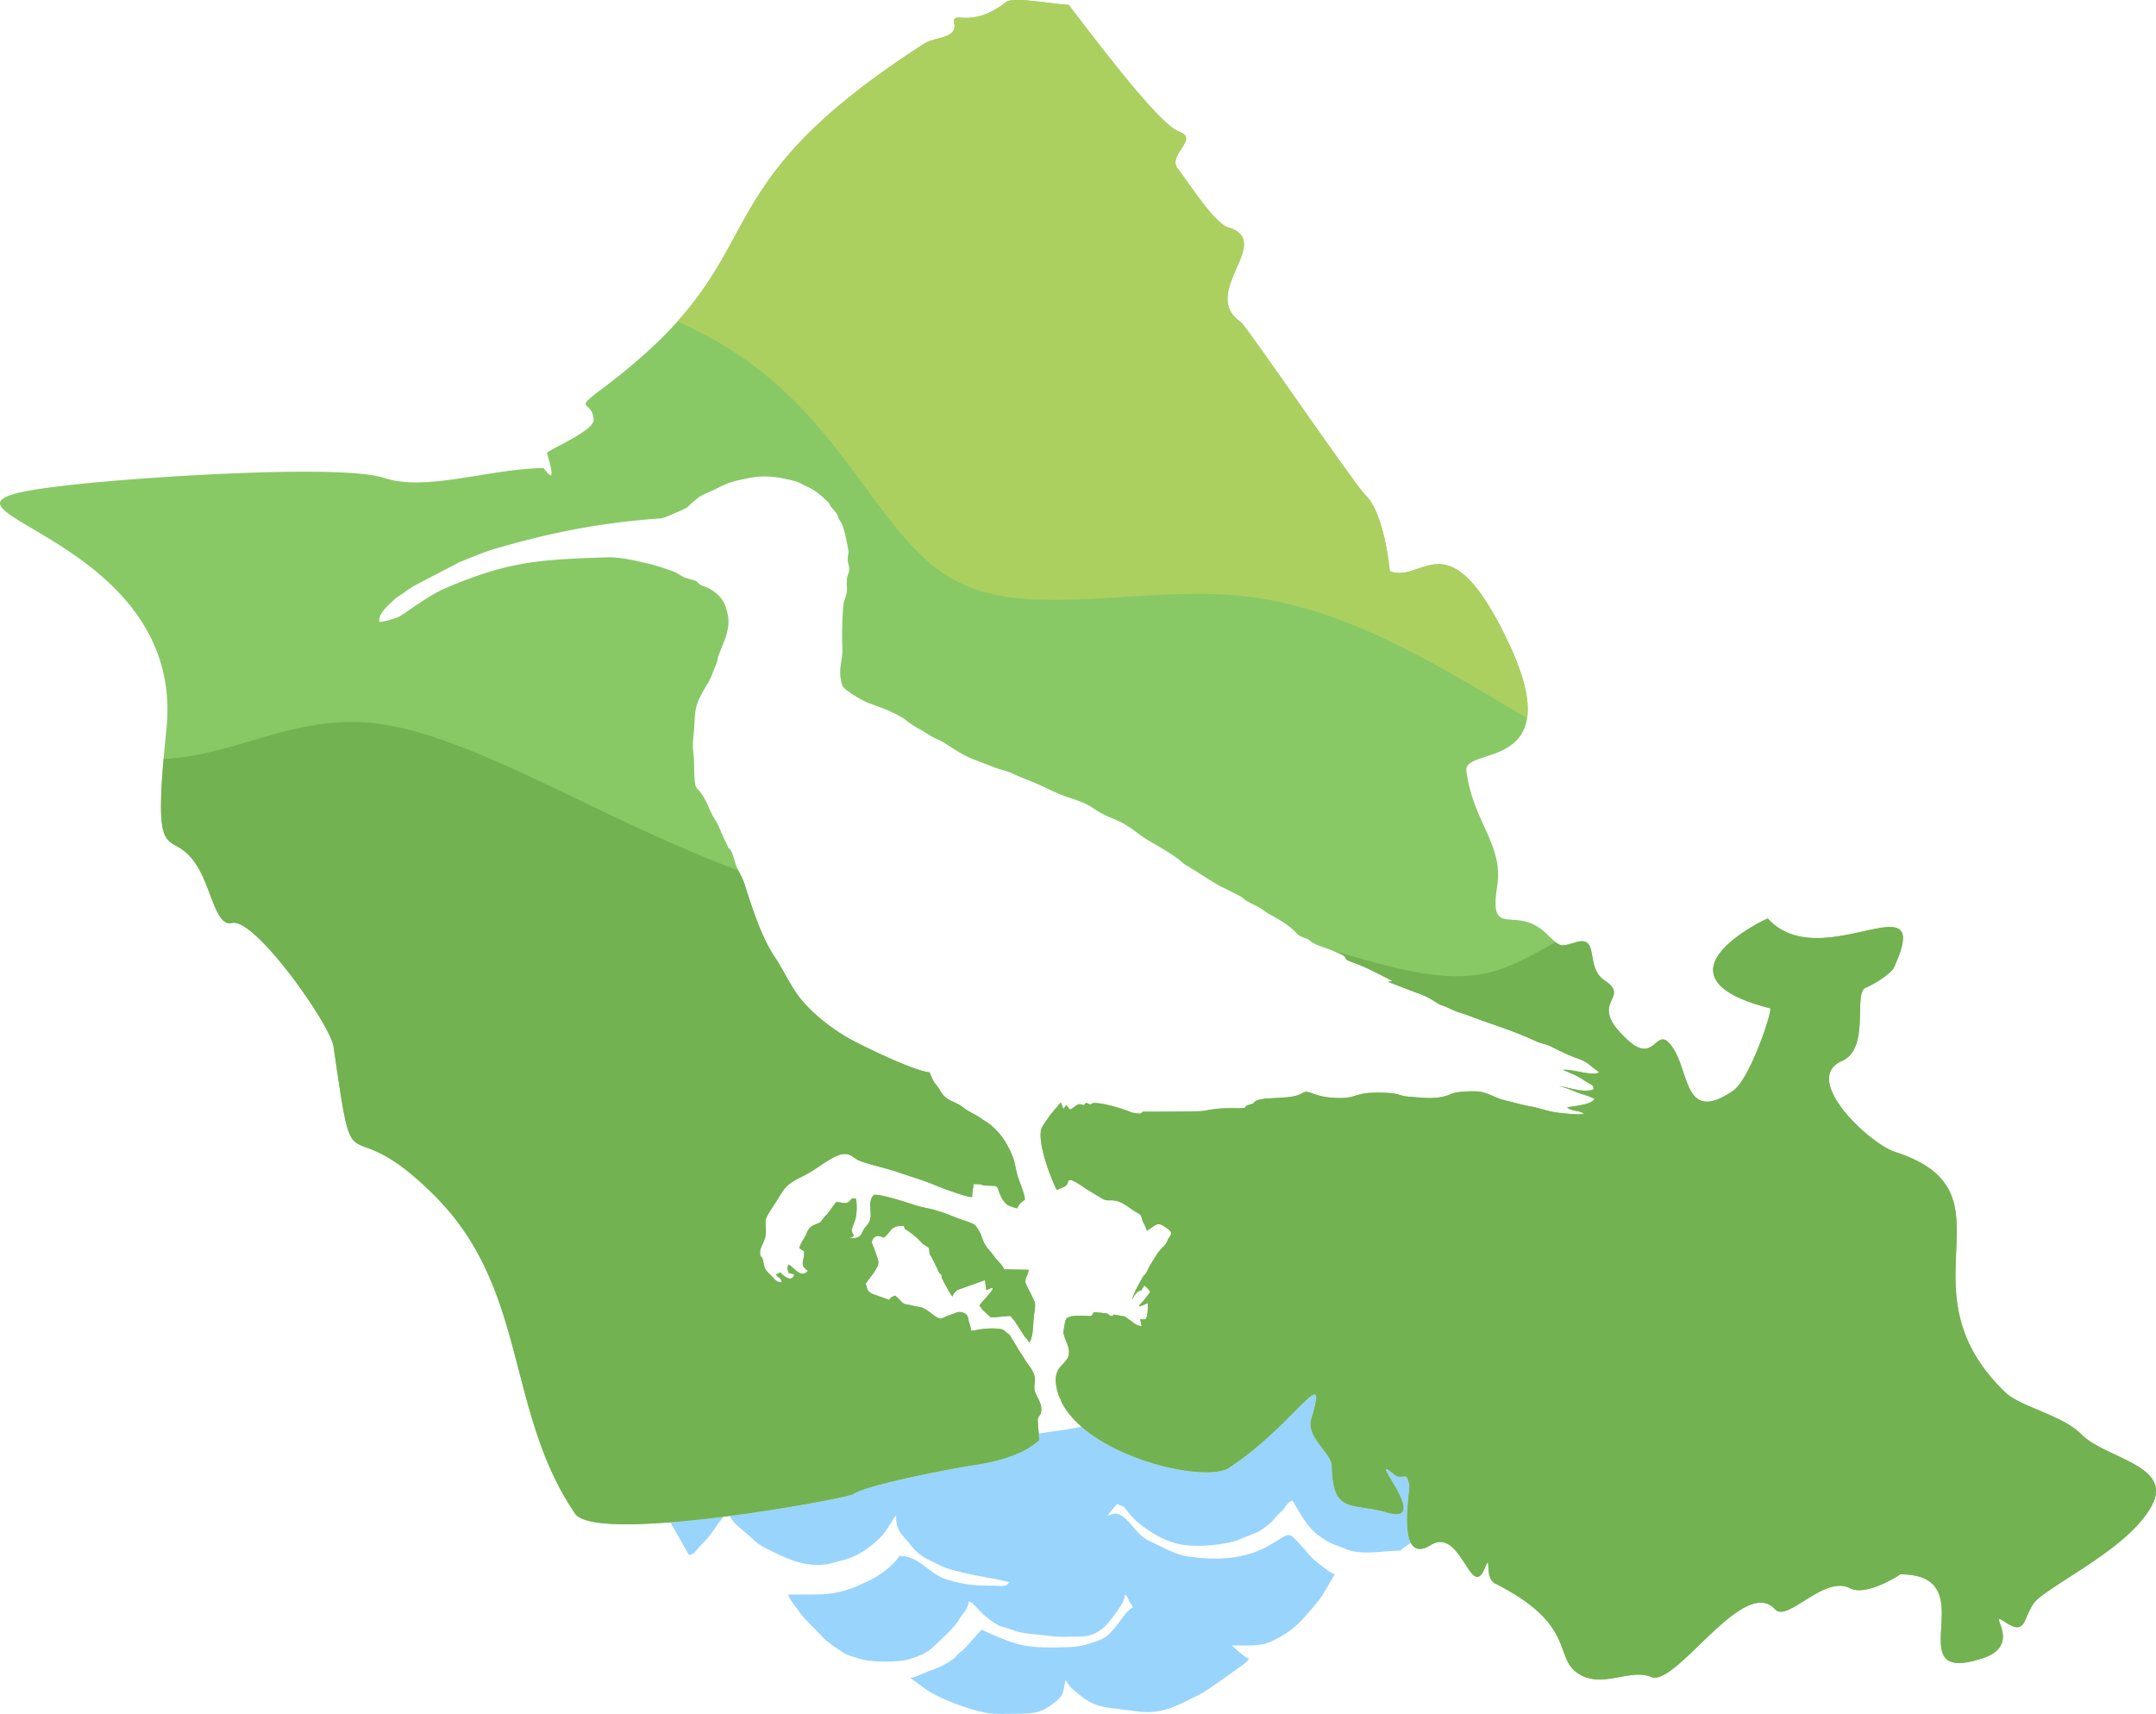 <?xml version="1.0" encoding="UTF-8"?>
<svg data-bbox="-0.049 0.008 10688.415 8498.863" viewBox="0 0 10688.39 8498.86" height="625.255" width="8.191in" xmlns="http://www.w3.org/2000/svg" shape-rendering="geometricPrecision" text-rendering="geometricPrecision" image-rendering="optimizeQuality" fill-rule="evenodd" clip-rule="evenodd" data-type="color">
    <g>
        <path d="M5362.07 7074.96c-91.51 18.84-149.82 21.87-208.68 33.41l-5.75-19.18c1.07 15.09 2.4 32.78 3.88 52.18-61.13 56.21-165.27 100.84-327.72 124.61-90.07 13.18-520.04 94.04-594.94 143.13-16.66 10.92-302.67 67.48-610.48 107.79 9.78 32.22 71.65 77.14 91.73 95.31 60.99 55.18 49.4 46.65 124.54 84.25 81.62 40.84 169.61 75.44 265.92 60.04 30.5-4.88 38.79-10.82 65.83-16.82 86.13-19.1 148.35-65.75 206.45-124.12 19.42-19.51 59.38-93.05 69.31-100.33 0 84.11 31.78 92.65 73.94 147.89 46.07 60.36 90.75 71.41 147.24 100.69 59.98 31.09 215.83 55.59 294.56 70.81 16.88 3.27 30.24 7.66 45.36 11.18-16.95 25.31-29.23 17.46-69.59 17.4-98.69-.15-146.48-3.29-235.98-29.35-95.03-27.67-137.14-118.53-238.13-118.53-36.01 53.78-94.34 93.33-150.74 123.3-12.62 6.06-20.87 8.3-33.45 14.39-134.5 65.09-217.8 53.69-368.22 53.69 7.25 27.18 37.85 60.36 54.57 84.62 31.91 46.27 77.89 82.66 114.28 124.96 19.55 22.73 80.37 63.9 109.62 81.77 19.11 11.67 47.85 18.03 70.06 25.63 63.32 21.68 202.45 20.82 257.79 2.28 83.28-27.91 92.26-38.3 158.81-102.17 26.03-24.98 61.91-59.23 80.06-89.59 16.75-28 47.95-57.95 50.84-92.69 25.85 6.9 52.29 50.3 75.84 67.7 16.17 11.94 21.45 18.38 39.02 30.57 50.68 35.18 46.2 21.61 100.82 42.71 59.49 22.98 126.88 20.79 191.19 30.64 44.1 6.76 95.09 2.13 141.23 2.42 85.86.54 132.88-49.52 175.72-111.36 19.73-28.48 47-56.63 50.4-97.49 11.65 8.53 12.86 17.21 20.22 31.98 7.89 15.82 15.44 20.21 18.93 33.26-28.31 7.56-69.26 77.45-90.28 101.11-44.14 49.66-52.13 52.78-116.96 74.43-39.48 13.18-68.83 19.11-110.15 20.34-200.63 5.99-241.65-.73-408.21-74.89-7.55-3.59-14.08-7.76-22.55-12.25-32.07 27.88-72.88 86.35-108.74 113.09-35.4 26.4 4.41 14.53-84.07 63.82-34.65 18.66-68.04 26.78-104.47 43.42-17.61 8.04-37.98 17.12-59.39 18.91l65.67 47.42c65.09 53.16 231.54 112.73 316.33 127.32 37.3 6.42 91.21 3.59 135.6 3.59 101.97 0 136.18-3.26 211.91-66.47 35.23-29.41 30.84-57.9 40.37-98.82 13.71 10.04 13.81 22.55 26.68 34.22 123.06 111.63 146.62 92.85 317.2 117.76 137.45 20.07 205.55-25.31 324.59-83.78 30.79-15.19 160.08-108.68 195.89-134.68 13.95-10.42 40.26-25.56 44.73-42.27-18.89-5.04-76.09-55.47-82.64-65.24 67.27 0 135.29 7.17 193.87-19.26 53.37-24.08 98.27-53.61 140.61-94.27 21.78-22.71 96.83-107.08 113.34-134.58l61.08-104.21c-19.2-5.13-47.18-28.53-63.49-40.9-66.17-50.2-55.91-51-105.1-103.69-67.03-71.81-47.58-61.7-154.15.19-119.58 69.44-255.88 76.93-402.57 56.32-69.91-9.82-131.16-49.08-193.03-76.64-64.1-28.57-92.04-100.87-144.46-129.59-25.29-13.86-42.19-2.14-63.76 2.89l46.87-57.52 34.99 14.82c23.27 30.37 46.91 60.01 77.23 83.71 54.27 42.43 116.89 81.26 184.4 98.33 81.44 20.6 209.36 9.8 291.63-13.14l114.5-46.44c40.72-26.17 58.22-39.91 86.81-74.12 12.38-14.81 27.08-24.99 38.59-39.71 9.61-12.28 18.72-33.44 42.77-39.87 35.9 60.46 70.46 130.94 127.97 172.15 68.05 48.76 67.7 39.62 133.07 67.02 83.35 34.93 185.71 8.76 273.97 8.76 3.09-5.84 22.69-19.68 51.57-38.08-39.26-74.86-5.12-265.56-7.59-282.38-12.62-85.66-33.74-22.47-75.53-57.26-155-129.06 196.18 256.04-35.04 188.82-177.95-51.74-269.01 10.63-274.08-230.69-1.41-67.03-129.37-141.07-101.09-235.11 89.84-298.67-82 29.76-408.88 243.76-100.11 65.54-516.3-16.85-730.47-203.32zm-2038.72 473.68 92.28 162.32c27.3-2.27 38.22-27.45 55.45-44.59 72.75-72.35 68.87-91.64 116.94-145.56-89.07 11.29-179.26 21.07-264.68 27.83z" fill="#99d4fd" data-color="1"/>
        <path d="M7847.61 8311.68c-162.53-75.02-6.04-242.87-436.31-459.87-55.3-27.89-14.76-161.14-50.73-74.79-68.33 164.07-118.44-208.53-267.61-115.41-173.1 108.06-102.26-268.9-105.79-292.87-12.62-85.66-33.74-22.47-75.53-57.26-155-129.06 196.18 256.04-35.04 188.82-177.95-51.74-269.01 10.63-274.08-230.69-1.41-67.03-129.37-141.07-101.09-235.11 89.84-298.67-82 29.76-408.88 243.76-120.26 78.73-696.72-55.98-831.06-328.21-1.51-7.56-4.3-14.45-9.55-21.64-8.8-22.17-14.73-45.18-17.19-69.03-11.82-114.51 102.54-88.03 51.67-206.27-7.42-17.25-12.19-32.56-14.74-46.21 4.09-28.62 9.17-58.07 12.43-63.93 15.48-27.76 97.03-15.42 128-17.56 3.39-5.97 6.87-12.29 10.63-18.39 22.32 1.2 45.52 3.76 68.44 6.98 7.13 8.25 10.57 11.44 25.32 11.68l4.07-7.2c19.83 3.24 39.03 6.76 56.87 10.1 6.78 4.91 13.34 9.86 19.62 14.22 21 14.58 37.63 32.42 62.64 32.99-2.1-14.15-5.46-22.14-7.1-34.1 14.23 1.75 23.7 1.79 26.51-1.03 13.04-13.03 10.99-57.7 10.99-79.22-17.14 8.56-31.01 14.06-42.2 17.07.32-12.96 8.93-8.82 46.05-60.69 8.2-11.46.3 3.74 7.53-11.77-6.7-13.2-17.5-22.51-28.39-31.39l-11.18 16.82c-15.35 22.42 11.32-6.52-5.36 6.18l-8.35 4.19c-1.16.64-4.83 2.42-5.96 3.15-15.45 9.94-22.49 27.36-30.16 39.91 7.04-29.56 30.72-73.77 58.11-119.77 5.11-3.81 9.53-8.36 12.75-14.11l17.65-35.63c13.83-22.24 27.43-43.79 39.33-63.2 2.22-2.38 4.91-5.46 8.2-9.48 11.83-14.42 28-26.54 36.15-42.29 5.6-10.84 1.57-7.74 8.07-18.23 9.35-15.08 28.15-29.08-7.94-52.26-20.96-13.46-35.08-27.47-58.08-13.87l-40.18 27.04c-5.92-21.23-19.23-40.49-22.45-50.99-10.72-34.98-6.63-26.23-36.42-44.62-33.96-20.97-63.57-49.82-106.52-54.77-12.59-1.45-25.66.57-38.03-1.56-.33-.06-12.78-4.01-12.88-4.05l-83.67-50.42c-14.35-9.89-66.81-47.94-82.8-44.87-9.87 1.9-6.75 6.93-11.62 17.38-7.64 16.44-29.45 20.73-52.77 31.96-28.96-57.27-93.05-221.56-77.94-298.94 2.81-14.38 34.65-57.02 45.01-72.45 4.88-7.26 3.08-4.91 7.81-9.65l45.05-53.62 12.34 31.69c8.66-7.28-.26 1.2 7.26-7.97l8.09-10.63c9.84 12.32 15.35 28.9 27.58 17.75l24.7-17.67c13.85-4.02 8.6-7.38 34.08.63.78-.81 1.62-3.56 1.92-2.76l7.79-7.21c7.79-2.14 10.91 3.14 15.93 4.46 22.56 5.92-.3-6.51 34.93-4.98 42.19 1.84 122.21 25.22 161.11 40.43 13.17 5.15 21.65 8.75 36.64 10.38 17.22 1.87 25.57 4.06 33.1-7.97 45.24 0 282.18.56 307.34-4.5 55.49-11.15 84.4-13.02 145.04-12.89 12.21.03 26.94.7 38.86-.05 29.33-1.85 15.79-5.74 20.2-10.58l27.25-10.04c24.3-7.55 1.67-3.65 26.69-16.9 34.55-18.3 147.87-6.41 206.75-27.8 26.32-9.56 30.04-23.01 62.34-10.65 43.42 16.61 78.44 24.05 130.97 25.58 74.76 2.17 82.52-14.5 139.04-23.22 31.8-4.91 115.59-4.25 147.51 2 23.63 4.63 36.68 12.11 65.42 14.37 24.24 1.91 51.41 4.04 75.33 5.85 47.04 3.54 99.63-.84 135.8-18.85 24.52-12.21 116.18-17.22 149.69-10.42 40.85 8.3 78.09 32.73 116 41.26 45.67 10.29 83.75 23 130.18 30.95 48.94 8.37 67.59 20.36 127.34 29.83 20.57 3.26 123.2 13.76 134.91 6.48-10.74-10.69-24.11-11.27-41.06-14.96-14.34-3.12-31.16-6.88-41.1-16.93 40.03-7.91 116.41-11.61 136.61-42.05l-36.81-15.96c-47.79-11.7-92.92-37.69-141.2-47.26 44.81 3.27 118.12 35.92 172.52 16.34.26-22.65-9.16-22.03-28.35-33.56-28.61-17.2-47.77-31.91-78.12-43.69l-46.57-20.39c45.12-1.08 87.42 13.51 131.98 17.89 15.47 1.52 36.37 3.94 48.19-5.9l-24.3-18.18c-35.93-27.72-35.85-33.02-87.47-51.67-45.38-16.39-89.01-38.74-128.76-58.38-21.71-10.73-46.19-13.36-67.94-23.3-134.6-61.51-205.67-78.29-340.02-129.76-21.59-8.27-46.51-14.01-68.03-23.37-26.59-11.56-36.22-18.09-67.38-28.29-17.19-5.63-52.2-38.58-124.74-62.25l-136.35-52.05 21.12-5.01c-66.39-32.63-130.13-69.24-200.24-92.93l-24.37-10.39c-20.15-19.04 8.1-16.8-89.99-53.7-25.34-9.53-62.92-21.17-83.38-33.89-15.49-9.64-9.99-13.23-34.98-21.59-56.57-18.93-21.35-18.64-103.51-74.87-26.63-18.22-47.37-28.75-75.51-44.53-15.26-7.42-27.71-23.26-73.91-45.29-63.06-30.08-45.61-31.07-72.43-44.77l-78.11-39.32c-36.68-15.32-143.12-87.85-181.91-109.72-16.66-9.4-19.68-13.19-32.44-24.06-57.13-48.7-156.18-94.13-211.19-136.72-109.81-85-128.67-61.27-222.62-125.42-51.57-35.21-102.77-43.33-162.63-67.95-56.26-23.14-98.74-47.58-159.52-70.83-32.51-12.44-52.21-21.44-82.48-34.9-29.44-13.09-57.87-17.51-88.02-29.38-127.79-50.27-124.41-42.17-234.45-113.8-43.88-28.56-47.35-19.49-111.46-62.38-11.14-7.44-23.26-12.83-36.06-20.48-45.15-26.96-47.62-34.14-66.98-46.19-46.83-29.12-104.88-51.72-163.03-71.86-36.71-12.72-131.44-68.08-138.24-90.46-26.36-86.85 4.88-113.77-.01-198.56-2.32-40.17-.59-191.82 9.83-221.87 20.45-58.96 11.04-41.65 12.68-104.42.5-19.27 10.73-27.25 11.47-48.14.82-23.18-5.55-27.6-7-47.53-1.94-26.86 6.42-31.68 2.2-53.96-6.75-35.67-20.24-109.72-35.74-134.16-23.77-37.45-8.71-20.69-20.26-40.71-4.91-8.51-17.5-22.03-25.28-31.53-16.65-20.35-5.84-15.68-18.76-28.4-25.82-25.4-64.31-59.26-99.63-74.69-33.31-14.54-36.99-22.57-80.06-33.01-70.58-17.11-136.84-26.9-212.37-11.35-88.62 18.24-92.36 18.44-172.99 58.11-25.39 12.5-58.28 24.04-78.07 39.37-81.26 62.98-17.53 33.74-142.36 88.18-41.41 18.06-46.68 13.93-95.17 18.11-288.12 24.84-516.49 72.8-777.16 149.2-52.88 15.5-117.68 43.94-170.17 64.56l-228.57 119.36c-24.28 15.44-43.26 29.85-66.91 46.16-17.93 12.37-17.97 10.14-34.46 26.49-25.72 25.51-70.27 60.76-67.02 103.21 26.66.82 73.56-15.24 97.54-24.88 15.41-6.19 149.54-106.88 222.67-138.27 310.17-133.14 460.54-145.71 806.53-156.26 73.2-2.23 142.53 16.59 209.31 31.42 23.67 5.26 115.54 33.46 137.14 45.46 15.09 8.37 21.68 13.8 36.07 20.64 13.29 6.32 31.08 9.9 46.01 14.68 31.82 10.18 16.48 10.37 37.19 23.8 11.29 7.32 28.12 10.27 42.6 18.24 41.8 23.03 71.14 52.44 84.67 98.11 16.43 55.45 15.54 81.16-1.03 140.48-.32 1.16-.6 2.33-.96 3.45l-37.2 94.01c-6.1 23.05-2.41 22.41-11.95 44.14-10.65 24.26-24.2 64.77-36.75 85.25-82.28 134.33-59.48 128.41-75.5 282.25-5.08 48.74 3.45 67.17 4.21 108.85 3.21 176.21 7.47 102.9 53.04 187.1 28.04 51.83 15.57 45.28 60.3 118.14 7.46 12.16 13.23 27.19 19.12 41.75 12.75 31.55 27.7 57.71 38.42 83.41 19.14 9.71 28.62 62.75 38.41 87.51 12.84 32.49 28.96 54.53 40.58 89.96 40.58 123.87 82.96 265.84 157.31 373.45 20.82 30.13 60.52 109.17 98.92 166.36 62.27 92.74 185.2 187.87 286.28 240.05 76.91 39.71 294.53 145.97 374.48 154.93 7.81 13.87 12.29 30.3 21.28 45.12 8.58 14.15 21.18 25.92 29.23 40.53 35.75 64.87 69.1 50.22 118.68 90.04 24.53 19.7 57.8 31.84 86.4 52.76 13.65 9.98 29.65 17.56 42.03 27.67 54.93 44.83 85.31 89.43 114.36 159.46 13.75 33.16 16.43 73.73 29.2 109.96 9.23 26.19 32.61 82.43 31.95 106.37-19.36 14.23-26.43 18.69-38.19 42.81-15.14-3.62-46.04-13.23-54.86-22.69-41.75-44.74-32.02-84.36-54.7-88.55l-50.71-2.12c-27.12-5.05-11.13-6.7-56.44-7.02.16 22.91-6.06 35.24-6.13 64.25-28.27 1.32-158.28-47.91-186.69-60.05-59.73-25.53-125.13-43.09-187.14-65.08-44.55-15.8-165.82-43.39-193.32-58.95-28.41-16.08-45.56-40.25-92.54-24.19-47.35 16.18-112.8 69.17-158.67 93.88-70.28 37.86-95.54 40.72-138.77 113.41-17.63 29.64-30.89 48.23-48.78 77.31-28.7 46.63-15.05 42.51-17.28 102.25-1.6 42.83-28.07 66.79-28.29 96.01-.23 31.52 10.41 13.13 15.72 43.98 8.43 49.03 16.14 45.96 47.54 79.46 14.08 15.02 17.19 21.9 43.04 25.73-2.55-29.93-13.02-15.44-26.79-40.08l21.29-9.78c14.86 17.1 59.4 53.42 68.19 9.19l-27.04-6.39c-5.92-19.06-9.25-23.07-.64-42.38l16.98 12.46c23.08 19.88 50.03 52.27 79.18 18.91-46.44-32.06-15.62-42.06-19.48-97.8-10.71-6.3-12.27-4.61-22.86-15.29 5.31-24.99 22.46-42.52 33.09-67.36 13.56-31.69 19.92-39.48 52.46-52.07 18.05-6.99 18.02-7.12 27.51-20.22 11.09-15.3 11.16-15.06 24.26-27.93l44.15-59.32c23.71-1.84 40.61 9.98 58.58 1.11 18.34-9.05 10.42-24.64 39.36-18.76 7.08 23.92 5.71 76.85-2.49 103.25-4.57 14.73-11.13 28.49-15.13 42-6.74 22.72 3.38 20.86 7.23 38.4-10.88 11.77-3.74 5.26-20.73 11.62 28.31 2.66 50.29-1.72 59.86-21.47 16.79-34.68 13.28-23.26 32.71-49.88 31.42-43.05-11.23-101.08 27.87-142.2 25.14-7.75 165.78 37.44 198.4 48.55 34.27 11.67 66.47 15.65 100.85 25.29 35.35 9.9 64.68 20.26 96.81 33.78 31.18 13.12 63.38 21.31 92.17 34.07 18.18 8.06 21.03 17.41 31.74 33.73 12.45 18.97 14.59 33.48 23.66 55 .39.92.95 2.04 1.36 2.94.41.89.98 2.01 1.4 2.88 11.73 24.2 27.77 38.1 44.16 59.99 4.14 5.52 8.11 11.23 13.05 17.27 14.31 17.47 33.93 33.55 41.63 55.45l122.06 2.07c-.97 26.8-19.17 38.3-15.3 64.35l9.1 21.01c2.89 5.55 5.79 11.2 8.88 17.25 43.91 86.16 28.01 52.9 20.87 162.29-1.94 29.7-3.75 71.98-19.48 94.88-6.45-3.49-2.49-3.65-9.99-13.58-5.72-7.58-13.35-14.13-14.72-15.95l-8.01-13.54c-.51-.83-1.26-1.87-1.77-2.69l-34.36-53.38c-10.81-16.87-16.41-18.91-24.35-31.45-39.13.2-60.46 6.52-97.52 6.76-19.99-16.9-36.1-31.58-45.85-42.44-2.95-5.87-6.16-10.59-10.11-14.89-.11-.47-.2-.93-.2-1.33 0-9.4 84.12-87.25 60.37-87.25-3.36 0-13.29 4.72-27.09 11.39-1.18-12.98-4.88-29.48-6.35-50.09l-137.05 48.95c-12.2 10.69-19.59 17.81-24.37 31.87a41.088 41.088 0 0 1-6.29-7.77c-18.89-30.12-33.87-58.17-46.99-84.47l-1.62-16.96c-3.59-1.84-6.71-3.84-9.57-5.9-16.92-35.11-31.39-67.02-48.85-96.55l-.52-4.29c-3.41-30.27 3.18-21.31-34.65-45.71-21.91-25.87-49.5-50.02-87.56-73.17l-.5.5-3.51-15.15c-70.23-4.17-60.85 28.55-100.61 57.97-1.15-.32-2.71-2.42-3.25-1.46l-12.73-5c-14.33-3.67-28.72-.81-37.42 12.84l-2.89 5.32c-6.8 17.59 5.17 28.82 9.53 44.72l15.48 44.38c7.89 21.01 4.97 32.96-4.15 49.88-.52.97-1.13 2.03-1.65 2.97-.51.92-1.1 2.02-1.62 2.92-15.15 26.39-35.08 47.3-51.08 72.95 6.07 12.92 4.63 25.97 16.88 38.24.7.7 1.62 1.57 2.38 2.2 12.12 10.13 28.32 13.21 42.6 18.74 5.75 2.22 13.43 4.55 19.68 6.82 1.29.47 4.83 1.86 6.1 2.33.96.35 2.11.8 3.07 1.16l3.1 1.12 23.33 8.55c7.07-14.15 14.63-15.99 29.18-21.51 11.16 8.78 21.35 19.77 30.14 29.37 14.61 15.95 29.47 13.66 46.86 18.25 50.82 13.43 49.35 1.45 95.49 35.26 14.92 10.93 22.77 19.86 41.84 28.16 1.17.51 4.48 1.97 5.67 2.25 11.49 2.66 24.8-7.13 36.29-11.22l28.71-10.72c20.7-7.8 33.3-15.34 57.16-4.54 21.12 9.56 17.5 23.76 24.58 46.45 4.88 15.64 7.3 22.47 10.26 40.56 15.21.37 29.41-4.22 41.09-6.02 34.39-5.29 80.38-7.76 115 .23a827.158 827.158 0 0 1 36.21 29.12l4.04 7.68 28.12 45.89c.55.87 4.34 6.97 4.98 8.09.48.84 1.04 1.99 1.52 2.84 11.8 21.3 26.38 37.27 36.79 59.24l15.71 22.14c60.43 78.86 13.67 89.89 36.33 142.21 9.61 22.2 31.78 54.83 27.42 87.92-3.29 24.97-14.68 22.23-16.9 39.94-.83 6.63 2.17 48.15 6.42 103.71-61.13 56.21-165.27 100.84-327.72 124.61-90.07 13.18-520.04 94.04-594.94 143.13-35.22 23.08-1273.74 250.15-1378.15 96.31-345.38-508.89-231.71-1108.84-692.35-1572.7-464.15-467.4-394.26 18.79-504.81-743.13-15.83-109.14-390.74-641.15-503.84-612.79-72.76 18.25-97.71-141.07-154.95-251.34-139.91-269.55-249.32 61.65-169.66-708.68C933.1 2571.97-731.66 2519.29 390.15 2400.41c342.53-36.3 1305.99-99.48 1513.47-30.51 208.92 69.44 520.64-45.5 790.82-48.86 42 53.42 56.06 58.56 17.24-74.05-3.73-12.73 235.18-109.24 231.44-166.12-6.75-102.63-111.35-38.1 48.71-158.3 901.29-676.87 406.3-943.63 1589.68-1706 55.91-36.02 162.12-22.38 149.56-99.74-12.06-74.26 76.69 34.68 256.41-106.69 35.6-28 231.84 10.67 310.29 14.04 87.03 110.2 441.21 591.69 548 628.93 101.67 35.45-61.17 114.94-6.84 183.7 51.81 65.58 180.78 270.4 249.64 290.81 232.81 69.01-147.22 325.36 62.51 469.07 26.5 18.16 564.39 806.77 619 859.49 94.16 90.89 119.83 375.86 119.88 375.88 162.91 67.51 290.42-277.99 589.04 356.24 305.26 648.31-226.14 507.53-209.29 634.69 33.98 256.27 184.71 364.82 152.63 571.35-42.33 272.57 89.07 86.32 244.4 235.72 71.29 68.56 64.58 66.62 146.08 42.32 118.54-35.35 44.67 124.8 140.29 188.08 143.1 94.71-100.85 102.89 121.21 301.09 139.39 124.41 135.46-101.99 224.51 43.44 77 125.75 56.16 364.65 292.36 204.5 85.65-58.07 199.39-405.63 184-409.54-627.85-159.37-13.1-447.23-11.38-445.34 264.01 291.77 833.11-212.31 625.58 243.19-11.3 24.81-82.81 75.75-139.74 99.54-64.87 27.1 24.25 300.98-117.81 363.53-206.02 90.7 136.74 410.45 261.61 450.83 624.52 201.97 5.52 672.83 549.14 1194.08 72.09 69.12 284.67 113.56 375.31 206.37 115.9 118.68 449.31 152.32 353.31 346.19-97.2 196.29-425.94 356.81-561.34 464.14-87.26 69.18-49.21 200.71-166.65 122.93-109.16-72.3 98.63 108.48-116.01 178.3-434.8 141.44 27.91-416.87-405.85-416.87 0 0-167.1 111.57-249.44 68.98-129.88-67.18-310.8 172.22-372.35 104.21-154.66-170.9-490.88 386.89-613.19 335.79-99.07-41.39-226.96 47.5-338.81-4.08v-.02z" fill="#88c966" fill-rule="nonzero" data-color="2"/>
        <path d="M3359.06 1593.42c410.54-459.04 250.89-750.93 1222.5-1376.87 55.91-36.02 162.12-22.38 149.56-99.74-12.06-74.26 76.69 34.68 256.41-106.69 35.6-28 231.84 10.67 310.29 14.04 87.03 110.2 441.21 591.69 548 628.93 101.67 35.45-61.17 114.94-6.84 183.7 51.81 65.58 180.78 270.4 249.64 290.81 232.81 69.01-147.22 325.36 62.51 469.07 26.5 18.16 564.39 806.77 619 859.49 94.16 90.89 119.83 375.86 119.88 375.88 162.91 67.51 290.42-277.99 589.04 356.24 82.28 174.74 103.71 292.08 91.54 372.87-27.71-16.43-55.33-32.89-82.92-49.32-436.99-260.29-864.52-513.6-1352.9-559.07-488.37-45.47-1037.6 116.91-1395.78-71.74-358.18-188.64-525.33-728.31-1033.96-1091.27-102.26-72.98-218.35-138.79-345.95-196.32z" fill="#acd060" fill-rule="nonzero" data-color="3"/>
        <path d="M7847.61 8311.68c-162.53-75.02-6.04-242.87-436.31-459.87-55.3-27.89-14.76-161.14-50.73-74.79-68.33 164.07-118.44-208.53-267.61-115.41-173.1 108.06-102.26-268.9-105.79-292.87-12.62-85.66-33.74-22.47-75.53-57.26-155-129.06 196.18 256.04-35.04 188.82-177.95-51.74-269.01 10.63-274.08-230.69-1.41-67.03-129.37-141.07-101.09-235.11 89.84-298.67-82 29.76-408.88 243.76-120.26 78.73-696.72-55.98-831.06-328.21-1.51-7.56-4.3-14.45-9.55-21.64-8.8-22.17-14.73-45.18-17.19-69.03-11.82-114.51 102.54-88.03 51.67-206.27-7.42-17.25-12.19-32.56-14.74-46.21 4.09-28.62 9.17-58.07 12.43-63.93 15.48-27.76 97.03-15.42 128-17.56 3.39-5.97 6.87-12.29 10.63-18.39 22.32 1.2 45.52 3.76 68.44 6.98 7.13 8.25 10.57 11.44 25.32 11.68l4.07-7.2c19.83 3.24 39.03 6.76 56.87 10.1 6.78 4.91 13.34 9.86 19.62 14.22 21 14.58 37.63 32.42 62.64 32.99-2.1-14.15-5.46-22.14-7.1-34.1 14.23 1.75 23.7 1.79 26.51-1.03 13.04-13.03 10.99-57.7 10.99-79.22-17.14 8.56-31.01 14.06-42.2 17.07.32-12.96 8.93-8.82 46.05-60.69 8.2-11.46.3 3.74 7.53-11.77-6.7-13.2-17.5-22.51-28.39-31.39l-11.18 16.82c-15.35 22.42 11.32-6.52-5.36 6.18l-8.35 4.19c-1.16.64-4.83 2.42-5.96 3.15-15.45 9.94-22.49 27.36-30.16 39.91 7.04-29.56 30.72-73.77 58.11-119.77 5.11-3.81 9.53-8.36 12.75-14.11l17.65-35.63c13.83-22.24 27.43-43.79 39.33-63.2 2.22-2.38 4.91-5.46 8.2-9.48 11.83-14.42 28-26.54 36.15-42.29 5.6-10.84 1.57-7.74 8.07-18.23 9.35-15.08 28.15-29.08-7.94-52.26-20.96-13.46-35.08-27.47-58.08-13.87l-40.18 27.04c-5.92-21.23-19.23-40.49-22.45-50.99-10.72-34.98-6.63-26.23-36.42-44.62-33.96-20.97-63.57-49.82-106.52-54.77-12.59-1.45-25.66.57-38.03-1.56-.33-.06-12.78-4.01-12.88-4.05l-83.67-50.42c-14.35-9.89-66.81-47.94-82.8-44.87-9.87 1.9-6.75 6.93-11.62 17.38-7.64 16.44-29.45 20.73-52.77 31.96-28.96-57.27-93.05-221.56-77.94-298.94 2.81-14.38 34.65-57.02 45.01-72.45 4.88-7.26 3.08-4.91 7.81-9.65l45.05-53.62 12.34 31.69c8.66-7.28-.26 1.2 7.26-7.97l8.09-10.63c9.84 12.32 15.35 28.9 27.58 17.75l24.7-17.67c13.85-4.02 8.6-7.38 34.08.63.78-.81 1.62-3.56 1.92-2.76l7.79-7.21c7.79-2.14 10.91 3.14 15.93 4.46 22.56 5.92-.3-6.51 34.93-4.98 42.19 1.84 122.21 25.22 161.11 40.43 13.17 5.15 21.65 8.75 36.64 10.38 17.22 1.87 25.57 4.06 33.1-7.97 45.24 0 282.18.56 307.34-4.5 55.49-11.15 84.4-13.02 145.04-12.89 12.21.03 26.94.7 38.86-.05 29.33-1.85 15.79-5.74 20.2-10.58l27.25-10.04c24.3-7.55 1.67-3.65 26.69-16.9 34.55-18.3 147.87-6.41 206.75-27.8 26.32-9.56 30.04-23.01 62.34-10.65 43.42 16.61 78.44 24.05 130.97 25.58 74.76 2.17 82.52-14.5 139.04-23.22 31.8-4.91 115.59-4.25 147.51 2 23.63 4.63 36.68 12.11 65.42 14.37 24.24 1.91 51.41 4.04 75.33 5.85 47.04 3.54 99.63-.84 135.8-18.85 24.52-12.21 116.18-17.22 149.69-10.42 40.85 8.3 78.09 32.73 116 41.26 45.67 10.29 83.75 23 130.18 30.95 48.94 8.37 67.59 20.36 127.34 29.83 20.57 3.26 123.2 13.76 134.91 6.48-10.74-10.69-24.11-11.27-41.06-14.96-14.34-3.12-31.16-6.88-41.1-16.93 40.03-7.91 116.41-11.61 136.61-42.05l-36.81-15.96c-47.79-11.7-92.92-37.69-141.2-47.26 44.81 3.27 118.12 35.92 172.52 16.34.26-22.65-9.16-22.03-28.35-33.56-28.61-17.2-47.77-31.91-78.12-43.69l-46.57-20.39c45.12-1.08 87.42 13.51 131.98 17.89 15.47 1.52 36.37 3.94 48.19-5.9l-24.3-18.18c-35.93-27.72-35.85-33.02-87.47-51.67-45.38-16.39-89.01-38.74-128.76-58.38-21.71-10.73-46.19-13.36-67.94-23.3-134.6-61.51-205.67-78.29-340.02-129.76-21.59-8.27-46.51-14.01-68.03-23.37-26.59-11.56-36.22-18.09-67.38-28.29-17.19-5.63-52.2-38.58-124.74-62.25l-136.35-52.05 21.12-5.01c-66.39-32.63-130.13-69.24-200.24-92.93l-24.37-10.39c-18.95-17.91 4.89-16.99-73.79-47.52 252.06 71.49 526.48 161.21 755.33 114.23 118.97-24.42 225.64-85.79 351.57-155.83 29.39 23.83 42.28 17.94 101.08.41 118.54-35.35 44.67 124.8 140.29 188.08 143.1 94.71-100.85 102.89 121.21 301.09 139.39 124.41 135.46-101.99 224.51 43.44 77 125.75 56.16 364.65 292.36 204.5 85.65-58.07 199.39-405.63 184-409.54-627.85-159.37-13.1-447.23-11.38-445.34 264.01 291.77 833.11-212.31 625.58 243.19-11.3 24.81-82.81 75.75-139.74 99.54-64.87 27.1 24.25 300.98-117.81 363.53-206.02 90.7 136.74 410.45 261.61 450.83 624.52 201.97 5.52 672.83 549.14 1194.08 72.09 69.12 284.67 113.56 375.31 206.37 115.9 118.68 449.31 152.32 353.31 346.19-97.2 196.29-425.94 356.81-561.34 464.14-87.26 69.18-49.21 200.71-166.65 122.93-109.16-72.3 98.63 108.48-116.01 178.3-434.8 141.44 27.91-416.87-405.85-416.87 0 0-167.1 111.57-249.44 68.98-129.88-67.18-310.8 172.22-372.35 104.21-154.66-170.9-490.88 386.89-613.19 335.79-99.07-41.39-226.96 47.5-338.81-4.08v-.02zM3660.57 4316.59c10.33 21.08 21.32 39.91 29.87 65.99 40.58 123.87 82.96 265.84 157.31 373.45 20.82 30.13 60.52 109.17 98.92 166.36 62.27 92.74 185.2 187.87 286.28 240.05 76.91 39.71 294.53 145.97 374.48 154.93 7.81 13.87 12.29 30.3 21.28 45.12 8.58 14.15 21.18 25.92 29.23 40.53 35.75 64.87 69.1 50.22 118.68 90.04 24.53 19.7 57.8 31.84 86.4 52.76 13.65 9.98 29.65 17.56 42.03 27.67 54.93 44.83 85.31 89.43 114.36 159.46 13.75 33.16 16.43 73.73 29.2 109.96 9.23 26.19 32.61 82.43 31.95 106.37-19.36 14.23-26.43 18.69-38.19 42.81-15.14-3.62-46.04-13.23-54.86-22.69-41.75-44.74-32.02-84.36-54.7-88.55l-50.71-2.12c-27.12-5.05-11.13-6.7-56.44-7.02.16 22.91-6.06 35.24-6.13 64.25-28.27 1.32-158.28-47.91-186.69-60.05-59.73-25.53-125.13-43.09-187.14-65.08-44.55-15.8-165.82-43.39-193.32-58.95-28.41-16.08-45.56-40.25-92.54-24.19-47.35 16.18-112.8 69.17-158.67 93.88-70.28 37.86-95.54 40.72-138.77 113.41-17.63 29.64-30.89 48.23-48.78 77.31-28.7 46.63-15.05 42.51-17.28 102.25-1.6 42.83-28.07 66.79-28.29 96.01-.23 31.52 10.41 13.13 15.72 43.98 8.43 49.03 16.14 45.96 47.54 79.46 14.08 15.02 17.19 21.9 43.04 25.73-2.55-29.93-13.02-15.44-26.79-40.08l21.29-9.78c14.86 17.1 59.4 53.42 68.19 9.19l-27.04-6.39c-5.92-19.06-9.25-23.07-.64-42.38l16.98 12.46c23.08 19.88 50.03 52.27 79.18 18.91-46.44-32.06-15.62-42.06-19.48-97.8-10.71-6.3-12.27-4.61-22.86-15.29 5.31-24.99 22.46-42.52 33.09-67.36 13.56-31.69 19.92-39.48 52.46-52.07 18.05-6.99 18.02-7.12 27.51-20.22 11.09-15.3 11.16-15.06 24.26-27.93l44.15-59.32c23.71-1.84 40.61 9.98 58.58 1.11 18.34-9.05 10.42-24.64 39.36-18.76 7.08 23.92 5.71 76.85-2.49 103.25-4.57 14.73-11.13 28.49-15.13 42-6.74 22.72 3.38 20.86 7.23 38.4-10.88 11.77-3.74 5.26-20.73 11.62 28.31 2.66 50.29-1.72 59.86-21.47 16.79-34.68 13.28-23.26 32.71-49.88 31.42-43.05-11.23-101.08 27.87-142.2 25.14-7.75 165.78 37.44 198.4 48.55 34.27 11.67 66.47 15.65 100.85 25.29 35.35 9.9 64.68 20.26 96.81 33.78 31.18 13.12 63.38 21.31 92.17 34.07 18.18 8.06 21.03 17.41 31.74 33.73 12.45 18.97 14.59 33.48 23.66 55 .39.92.95 2.04 1.36 2.94.41.89.98 2.01 1.4 2.88 11.73 24.2 27.77 38.1 44.16 59.99 4.14 5.52 8.11 11.23 13.05 17.27 14.31 17.47 33.93 33.55 41.63 55.45l122.06 2.07c-.97 26.8-19.17 38.3-15.3 64.35l9.1 21.01c2.89 5.55 5.79 11.2 8.88 17.25 43.91 86.16 28.01 52.9 20.87 162.29-1.94 29.7-3.75 71.98-19.48 94.88-6.45-3.49-2.49-3.65-9.99-13.58-5.72-7.58-13.35-14.13-14.72-15.95l-8.01-13.54c-.51-.83-1.26-1.87-1.77-2.69l-34.36-53.38c-10.81-16.87-16.41-18.91-24.35-31.45-39.13.2-60.46 6.52-97.52 6.76-19.99-16.9-36.1-31.58-45.85-42.44-2.95-5.87-6.16-10.59-10.11-14.89-.11-.47-.2-.93-.2-1.33 0-9.4 84.12-87.25 60.37-87.25-3.36 0-13.29 4.72-27.09 11.39-1.18-12.98-4.88-29.48-6.35-50.09l-137.05 48.95c-12.2 10.69-19.59 17.81-24.37 31.87a41.088 41.088 0 0 1-6.29-7.77c-18.89-30.12-33.87-58.17-46.99-84.47l-1.62-16.96c-3.59-1.84-6.71-3.84-9.57-5.9-16.92-35.11-31.39-67.02-48.85-96.55l-.52-4.29c-3.41-30.27 3.18-21.31-34.65-45.71-21.91-25.87-49.5-50.02-87.56-73.17l-.5.5-3.51-15.15c-70.23-4.17-60.85 28.55-100.61 57.97-1.15-.32-2.71-2.42-3.25-1.46l-12.73-5c-14.33-3.67-28.72-.81-37.42 12.84l-2.89 5.32c-6.8 17.59 5.17 28.82 9.53 44.72l15.48 44.38c7.89 21.01 4.97 32.96-4.15 49.88-.52.97-1.13 2.03-1.65 2.97-.51.92-1.1 2.02-1.62 2.92-15.15 26.39-35.08 47.3-51.08 72.95 6.07 12.92 4.63 25.97 16.88 38.24.7.7 1.62 1.57 2.38 2.2 12.12 10.13 28.32 13.21 42.6 18.74 5.75 2.22 13.43 4.55 19.68 6.82 1.29.47 4.83 1.86 6.1 2.33.96.35 2.11.8 3.07 1.16l3.1 1.12 23.33 8.55c7.07-14.15 14.63-15.99 29.18-21.51 11.16 8.78 21.35 19.77 30.14 29.37 14.61 15.95 29.47 13.66 46.86 18.25 50.82 13.43 49.35 1.45 95.49 35.26 14.92 10.93 22.77 19.86 41.84 28.16 1.17.51 4.48 1.97 5.67 2.25 11.49 2.66 24.8-7.13 36.29-11.22l28.71-10.72c20.7-7.8 33.3-15.34 57.16-4.54 21.12 9.56 17.5 23.76 24.58 46.45 4.88 15.64 7.3 22.47 10.26 40.56 15.21.37 29.41-4.22 41.09-6.02 34.39-5.29 80.38-7.76 115 .23a827.158 827.158 0 0 1 36.21 29.12l4.04 7.68 28.12 45.89c.55.87 4.34 6.97 4.98 8.09.48.84 1.04 1.99 1.52 2.84 11.8 21.3 26.38 37.27 36.79 59.24l15.71 22.14c60.43 78.86 13.67 89.89 36.33 142.21 9.61 22.2 31.78 54.83 27.42 87.92-3.29 24.97-14.68 22.23-16.9 39.94-.83 6.63 2.17 48.15 6.42 103.71-61.13 56.21-165.27 100.84-327.72 124.61-90.07 13.18-520.04 94.04-594.94 143.13-35.22 23.08-1273.74 250.15-1378.15 96.31-345.38-508.89-231.71-1108.84-692.35-1572.7-464.15-467.4-394.26 18.79-504.81-743.13-15.83-109.14-390.74-641.15-503.84-612.79-72.76 18.25-97.71-141.07-154.95-251.34-130.07-250.6-233.75 17.86-183.68-562.09 348.94-14.92 641.2-216.5 1027.95-178.8 449.97 43.86 1027.84 411.59 1671.43 673.32 49.69 20.21 99.77 39.78 150.1 58.71z" fill="#72b251" fill-rule="nonzero" data-color="4"/>
    </g>
</svg>

